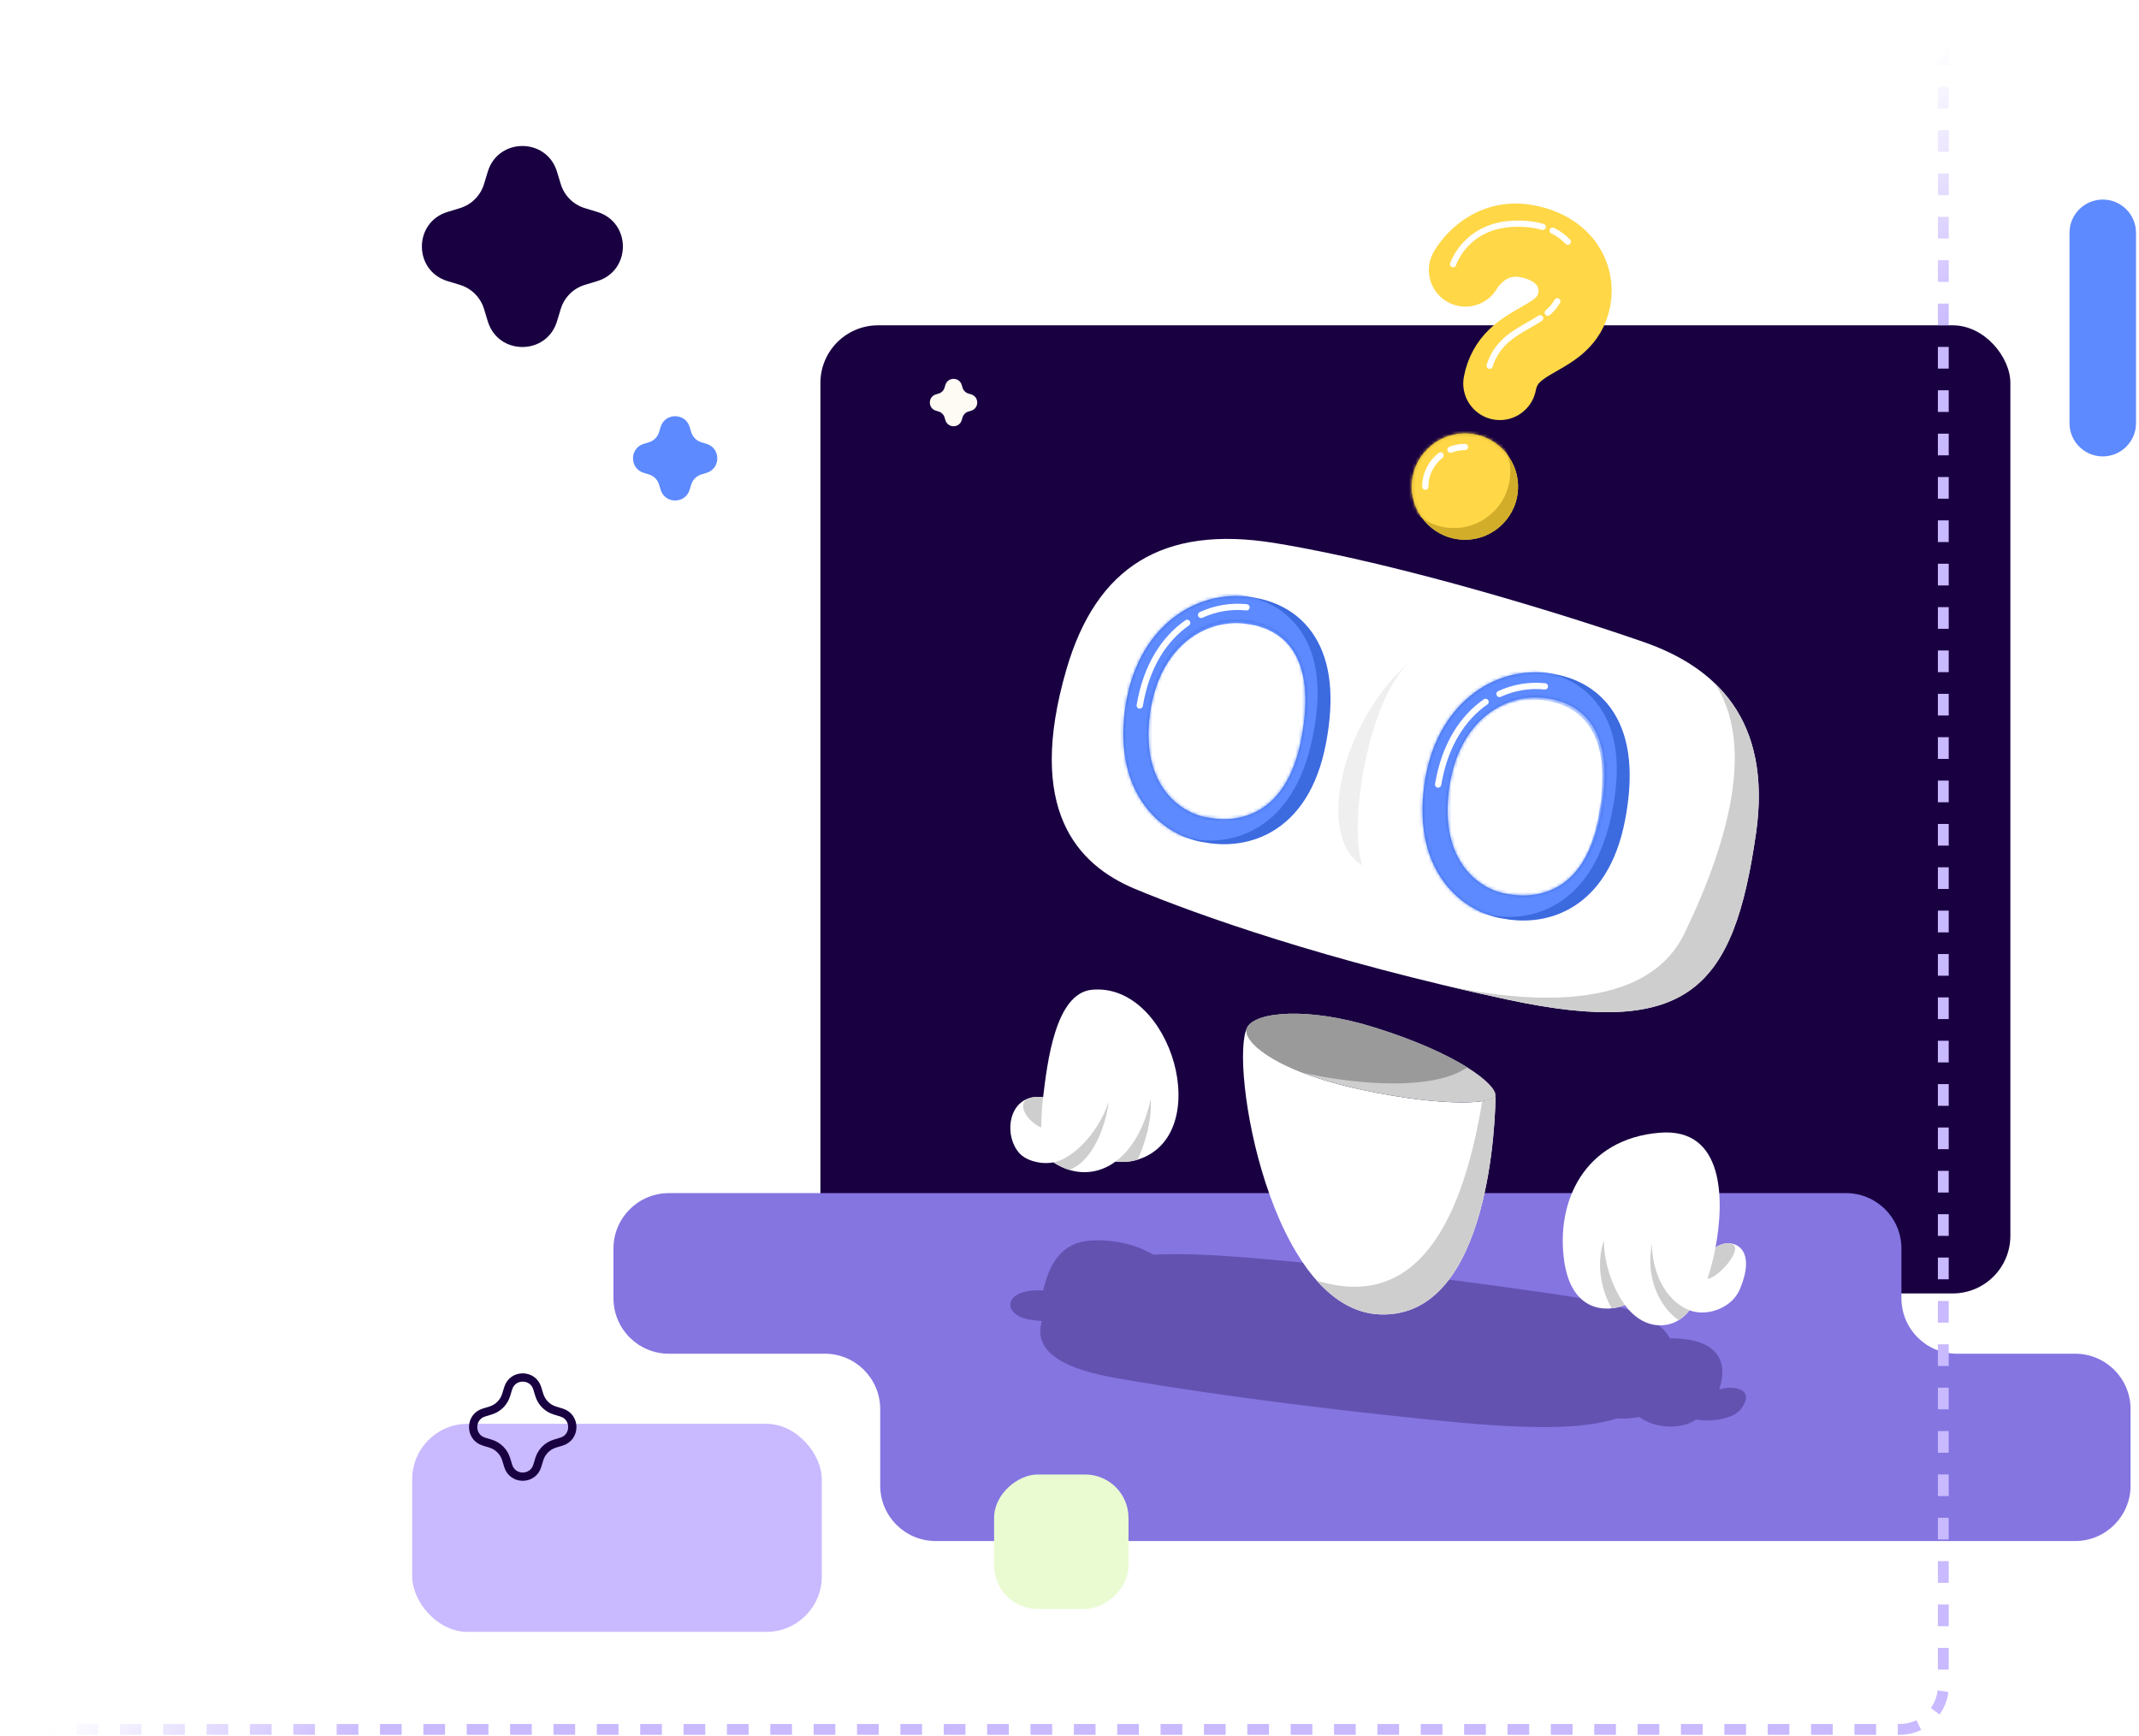 <svg width="658" height="534" viewBox="0 0 658 534" fill="none" xmlns="http://www.w3.org/2000/svg">
<rect x="252.376" y="100.075" width="366.056" height="297.813" rx="17.732" fill="#190041"/>
<path d="M270.771 457.002C270.771 466.42 278.406 474.055 287.823 474.055H638.354C647.772 474.055 655.407 466.42 655.407 457.002V433.483C655.407 424.066 647.772 416.431 638.354 416.431H601.973C592.555 416.431 584.92 408.796 584.92 399.379V384.082C584.92 374.664 577.286 367.029 567.868 367.029H205.767C196.349 367.029 188.714 374.664 188.714 384.082L188.714 399.379C188.714 408.796 196.349 416.431 205.767 416.431H253.719C263.136 416.431 270.771 424.066 270.771 433.483L270.771 457.002Z" fill="#8475E1"/>
<g filter="url(#filter0_f_3158_4051)">
<circle cx="450.655" cy="149.708" r="16.324" fill="#FFD747"/>
</g>
<path d="M466.98 149.708C466.98 158.724 459.671 166.032 450.655 166.032C441.64 166.032 434.331 158.724 434.331 149.708C434.331 140.692 441.64 133.384 450.655 133.384C459.671 133.384 466.98 140.692 466.98 149.708Z" fill="#D1AD2A"/>
<mask id="mask0_3158_4051" style="mask-type:alpha" maskUnits="userSpaceOnUse" x="434" y="133" width="33" height="34">
<circle cx="450.655" cy="149.708" r="16.324" fill="#96D52E"/>
</mask>
<g mask="url(#mask0_3158_4051)">
<circle cx="447.235" cy="145.066" r="17.373" fill="#FFD747"/>
</g>
<path d="M438.451 149.708C438.451 145.802 440.287 142.324 443.142 140.09M450.656 137.503C449.087 137.503 447.587 137.799 446.21 138.339" stroke="white" stroke-width="1.921" stroke-linecap="round"/>
<rect x="126.801" y="438" width="126" height="64" rx="17.052" fill="#C9B9FF"/>
<path d="M657.085 130.166V71.62C657.085 65.969 652.505 61.389 646.854 61.389C641.203 61.389 636.623 65.969 636.623 71.62V130.166C636.623 135.817 641.203 140.398 646.854 140.398C652.505 140.398 657.085 135.817 657.085 130.166Z" fill="#5D8AFF"/>
<rect x="347.151" y="453.592" width="41.344" height="41.344" rx="13.337" transform="rotate(90 347.151 453.592)" fill="#EAFBD2"/>
<path d="M165.27 427.057L165.893 429.104C166.594 431.406 168.395 433.207 170.697 433.908L172.744 434.531C177.159 435.875 177.159 442.125 172.744 443.469L170.697 444.092C168.395 444.793 166.594 446.594 165.893 448.896L165.27 450.943C163.927 455.358 157.676 455.358 156.332 450.943L155.709 448.896C155.009 446.594 153.207 444.793 150.905 444.092L148.859 443.469C144.444 442.125 144.444 435.875 148.859 434.531L150.905 433.908C153.207 433.207 155.009 431.406 155.709 429.104L156.332 427.057C157.676 422.642 163.927 422.642 165.27 427.057Z" stroke="#190041" stroke-width="2.547"/>
<path d="M290.823 118.403C291.577 115.926 295.085 115.926 295.839 118.403L296.114 119.306C296.368 120.142 297.022 120.796 297.858 121.05L298.761 121.325C301.238 122.079 301.238 125.587 298.761 126.341L297.858 126.616C297.022 126.87 296.368 127.525 296.114 128.361L295.839 129.263C295.085 131.741 291.577 131.741 290.823 129.263L290.548 128.361C290.294 127.525 289.639 126.87 288.803 126.616L287.901 126.341C285.423 125.587 285.423 122.079 287.901 121.325L288.803 121.05C289.639 120.796 290.294 120.142 290.548 119.306L290.823 118.403Z" fill="#FEFBF5"/>
<path d="M203.227 131.338C204.568 126.93 210.81 126.93 212.151 131.338L212.64 132.944C213.093 134.431 214.257 135.595 215.744 136.048L217.35 136.537C221.758 137.878 221.758 144.12 217.35 145.462L215.744 145.95C214.257 146.403 213.093 147.567 212.64 149.054L212.151 150.66C210.81 155.069 204.568 155.069 203.227 150.66L202.738 149.054C202.285 147.567 201.121 146.403 199.634 145.95L198.028 145.462C193.62 144.12 193.62 137.878 198.028 136.537L199.634 136.048C201.121 135.595 202.285 134.431 202.738 132.944L203.227 131.338Z" fill="#5D8AFF"/>
<path d="M150.058 52.798C153.257 42.288 168.137 42.288 171.336 52.798L172.502 56.627C173.581 60.173 176.356 62.948 179.902 64.027L183.731 65.192C194.241 68.391 194.241 83.272 183.731 86.471L179.902 87.636C176.356 88.715 173.581 91.49 172.502 95.037L171.336 98.865C168.137 109.375 153.257 109.375 150.058 98.865L148.893 95.037C147.814 91.49 145.038 88.715 141.492 87.636L137.664 86.471C127.154 83.272 127.154 68.391 137.664 65.192L141.492 64.027C145.038 62.948 147.814 60.173 148.893 56.627L150.058 52.798Z" fill="#190041"/>
<path d="M597.801 0V518.663C597.801 526.029 591.83 532 584.464 532H0" stroke="url(#paint0_linear_3158_4051)" stroke-width="3.334" stroke-dasharray="6.67 6.67"/>
<g filter="url(#filter1_f_3158_4051)">
<path d="M461.383 117.964C464.29 103.049 481.609 105.8 484.259 92.206C485.761 84.5 481.08 76.414 469.907 74.236C457.001 71.72 450.806 83.068 450.806 83.068" stroke="#FFD747" stroke-width="22.514" stroke-linecap="round"/>
</g>
<path d="M461.383 117.964C464.29 103.049 481.609 105.8 484.259 92.206C485.761 84.5 481.08 76.414 469.907 74.236C457.001 71.72 450.806 83.068 450.806 83.068" stroke="#FFD747" stroke-width="20" stroke-linecap="round"/>
<path d="M446.995 81.291C446.995 81.291 450.718 69.619 465.263 68.855C468.817 68.668 471.937 69.027 474.593 69.802M477.615 70.951C479.506 71.862 481.067 73.024 482.282 74.364" stroke="white" stroke-width="1.9" stroke-linecap="round"/>
<path d="M458.246 112.504C460.942 103.947 468.117 101.578 473.78 97.915M476.118 96.191C477.264 95.207 478.273 94.072 479.059 92.688" stroke="white" stroke-width="1.93" stroke-linecap="round"/>
<g filter="url(#filter2_f_3158_4051)">
<path fill-rule="evenodd" clip-rule="evenodd" d="M320.962 396.665C322.258 391.729 324.794 382.071 335.925 381.593C343.525 381.266 350.059 383.137 354.749 385.98C361.941 385.584 370.738 385.861 381.724 386.715C417.123 389.466 464.284 395.976 483.44 398.887C497.642 401.046 510.112 404.823 513.69 411.705C530.265 411.633 531.284 420.505 528.829 427.524C532.304 426.003 540.69 426.916 535.419 433.608C533.22 436.401 526.314 437.622 521.768 436.65C518.087 439.388 509.935 440.027 504.272 435.89C502.468 436.286 499.987 436.548 497.483 436.323C487.408 439.591 471.531 439.827 445.271 437.254C395.504 432.376 359.751 426.861 342.741 423.82C329.365 421.429 317.371 416.689 320.52 406.371C317.717 406.25 315.074 405.737 313.633 405.009C308.996 402.664 309.88 397.743 317.402 397.015L317.449 397.01C318.47 396.914 319.614 396.895 320.882 396.969C320.908 396.87 320.934 396.769 320.962 396.665Z" fill="#190041" fill-opacity="0.3"/>
</g>
<path d="M392.108 167.044C357.627 161.442 337.205 174.478 328.048 205.941C315.527 248.961 331.259 265.977 349.14 273.443C368.179 281.392 408.182 295.622 463.823 307.515C519.464 319.409 533.313 304.182 540.175 256.406C545.256 221.03 527.295 205.082 505.863 197.581C484.431 190.081 431.675 173.473 392.108 167.044Z" fill="white"/>
<path d="M463.824 307.516C519.465 319.409 533.314 304.182 540.176 256.406C543.35 234.306 537.531 219.788 527.491 210.175C539.446 228.382 532.726 256.979 518.153 287.166C505.288 313.814 462.41 307.516 440.583 302.211C447.989 304.011 455.742 305.788 463.824 307.516Z" fill="#CFCECE"/>
<g filter="url(#filter3_f_3158_4051)">
<path d="M382.963 189.26C368.529 187.741 353.085 198.495 350.922 221.755C349.841 233.375 352.814 241.422 357.29 246.704C361.673 251.878 367.319 254.185 371.371 254.709C375.816 255.57 382.441 255.653 388.658 252.046C395.005 248.363 400.447 241.117 402.876 228.248C405.38 214.981 404.095 205.559 400.109 199.194C396.069 192.743 389.592 189.958 382.963 189.26Z" stroke="#5D8AFF" stroke-width="5.137"/>
</g>
<path d="M383.097 187.341C367.831 185.734 351.861 197.149 349.642 220.994C348.535 232.902 351.577 241.307 356.31 246.892C360.904 252.315 366.829 254.765 371.166 255.335C375.801 256.226 382.749 256.317 389.302 252.515C396.05 248.599 401.658 240.98 404.137 227.844C406.671 214.422 405.426 204.622 401.197 197.87C396.887 190.989 389.99 188.066 383.097 187.341Z" stroke="#3C6ADF" stroke-width="7.705"/>
<mask id="mask1_3158_4051" style="mask-type:alpha" maskUnits="userSpaceOnUse" x="345" y="183" width="65" height="77">
<path d="M383.098 187.341C367.832 185.734 351.861 197.149 349.643 220.994C348.535 232.902 351.578 241.307 356.31 246.892C360.905 252.315 366.829 254.764 371.166 255.335C375.802 256.226 382.749 256.317 389.303 252.515C396.051 248.599 401.658 240.98 404.138 227.844C406.671 214.422 405.426 204.622 401.197 197.87C396.888 190.989 389.991 188.066 383.098 187.341Z" stroke="#5D8AFF" stroke-width="7.705"/>
</mask>
<g mask="url(#mask1_3158_4051)">
<path d="M380.258 186.548C365.072 184.308 348.641 195.049 345.433 218.782C343.831 230.634 346.522 239.157 351.018 244.935C355.383 250.544 361.201 253.238 365.51 253.988C370.105 255.071 377.043 255.45 383.748 251.924C390.654 248.293 396.573 240.913 399.596 227.892C402.686 214.586 401.849 204.743 397.905 197.821C393.885 190.767 387.115 187.56 380.258 186.548Z" fill="#5D8AFF" stroke="#5D8AFF" stroke-width="7.705"/>
</g>
<path d="M383.448 186.826C378.808 186.338 373.981 187.094 369.479 189.164M365.204 191.605C358.274 196.402 352.66 204.775 350.605 217.026" stroke="white" stroke-width="1.926" stroke-linecap="round"/>
<g filter="url(#filter4_f_3158_4051)">
<path d="M474.352 212.739C459.918 211.22 444.474 221.974 442.311 245.234C441.23 256.854 444.204 264.901 448.679 270.183C453.063 275.357 458.708 277.664 462.76 278.188C467.205 279.049 473.83 279.132 480.047 275.525C486.394 271.842 491.836 264.596 494.265 251.727C496.769 238.46 495.484 229.038 491.498 222.673C487.458 216.222 480.981 213.437 474.352 212.739Z" stroke="url(#paint1_linear_3158_4051)" stroke-width="5.137"/>
</g>
<path d="M475.129 210.82C459.863 209.213 443.892 220.628 441.674 244.473C440.566 256.382 443.609 264.786 448.342 270.372C452.936 275.795 458.86 278.244 463.197 278.814C467.833 279.705 474.781 279.796 481.334 275.994C488.082 272.079 493.689 264.46 496.169 251.324C498.703 237.902 497.457 228.102 493.229 221.35C488.919 214.469 482.022 211.546 475.129 210.82Z" stroke="#3C6ADF" stroke-width="7.705"/>
<mask id="mask2_3158_4051" style="mask-type:alpha" maskUnits="userSpaceOnUse" x="437" y="206" width="65" height="78">
<path d="M475.129 210.82C459.863 209.213 443.892 220.628 441.674 244.473C440.566 256.382 443.609 264.786 448.342 270.372C452.936 275.795 458.86 278.244 463.197 278.814C467.833 279.705 474.781 279.796 481.334 275.994C488.082 272.079 493.689 264.46 496.169 251.324C498.703 237.902 497.457 228.102 493.229 221.35C488.919 214.469 482.022 211.546 475.129 210.82Z" stroke="#5D8AFF" stroke-width="7.705"/>
</mask>
<g mask="url(#mask2_3158_4051)">
<path d="M472.29 210.027C457.104 207.787 440.673 218.528 437.465 242.261C435.863 254.113 438.554 262.636 443.05 268.414C447.415 274.023 453.233 276.717 457.542 277.467C462.137 278.55 469.074 278.929 475.78 275.403C482.685 271.772 488.604 264.392 491.628 251.371C494.717 238.065 493.881 228.222 489.936 221.3C485.916 214.246 479.147 211.039 472.29 210.027Z" fill="#5D8AFF" stroke="#5D8AFF" stroke-width="7.705"/>
</g>
<path d="M475.237 211.141C470.597 210.652 465.77 211.409 461.268 213.478M456.993 215.919C450.062 220.716 444.448 229.09 442.394 241.341" stroke="white" stroke-width="1.926" stroke-linecap="round"/>
<path d="M510.564 348.449C487.344 350.347 478.532 369.676 481.188 387.976C483.5 403.9 494.419 403.691 499.877 401.46C506.298 410.192 515.541 408.844 519.714 403.065C524.868 405.116 532.698 402.538 535.192 396.644C541.168 382.518 531.66 380.592 527.72 383.802C530.507 368.965 530.403 346.828 510.564 348.449Z" fill="white"/>
<path d="M519.715 403.066C511.867 399.943 508.157 390.643 508.157 382.519C505.785 395.65 512.668 403.723 516.406 406.118C517.69 405.342 518.819 404.306 519.715 403.066Z" fill="#CFCECE"/>
<path d="M499.877 401.461C497.074 397.751 493.389 389.903 493.389 381.556C490.394 390.387 493.753 399.18 495.806 402.472C497.319 402.315 498.721 401.933 499.877 401.461Z" fill="#CFCECE"/>
<path d="M527.72 383.803C527.056 387.34 526.167 390.654 525.24 393.434C529.189 392.904 537.908 382.295 531.457 382.467C530.082 382.503 528.721 382.987 527.72 383.803Z" fill="#CFCECE"/>
<path d="M424.751 404.349C458.782 405.313 459.991 342.708 460.066 336.929C460.033 339.498 444.99 340.748 419.293 335.324C391.589 329.476 381.722 319.823 383.657 316.061C378.039 326.984 390.72 403.386 424.751 404.349Z" fill="white"/>
<path d="M424.751 404.349C458.782 405.312 459.991 342.707 460.066 336.929C460.056 337.712 458.651 338.372 455.974 338.759C446.241 397.874 421.845 398.962 405.103 393.976C410.609 400.152 417.147 404.134 424.751 404.349Z" fill="#CFCECE"/>
<path d="M422.826 316.06C402.279 309.639 386.135 311.245 383.658 316.06C381.723 319.822 391.59 329.475 419.294 335.323C444.992 340.747 460.034 339.497 460.068 336.928C460.114 333.397 448.51 324.086 422.826 316.06Z" fill="#CFCECE"/>
<path d="M383.658 316.06C386.135 311.245 402.279 309.639 422.826 316.06C435.856 320.132 445.263 324.535 451.362 328.345C439.751 336.425 412.766 332.801 400.724 329.979C387.144 324.718 382.243 318.813 383.658 316.06Z" fill="#9A9A9A"/>
<path d="M419.074 266.183C414.71 253.638 420.786 214.696 434.221 203.028C411.869 222.439 404.854 258.04 419.074 266.183Z" fill="#EFEFEF"/>
<path d="M335.925 304.464C324.56 305.513 322.155 327.132 320.882 337.516C319.614 337.355 318.47 337.396 317.449 337.603L317.402 337.613C309.88 339.178 308.996 349.757 313.633 354.796C315.682 357.022 320.165 358.315 324.08 357.573C325.665 358.616 327.291 359.382 328.926 359.881C333.894 361.398 338.942 360.45 343.172 357.313C345.616 357.605 347.866 357.387 349.92 356.754C373.929 349.346 360.509 302.192 335.925 304.464Z" fill="white"/>
<path d="M320.323 346.86C320.25 343.984 320.642 339.467 320.882 337.515C319.614 337.354 318.47 337.396 317.449 337.602L317.402 337.612C311.876 338.762 315.95 345.073 320.323 346.86Z" fill="#CFCECE"/>
<path d="M353.983 338.087C352.118 346.848 348.204 353.58 343.172 357.312C345.616 357.604 347.865 357.387 349.919 356.753C351.489 353.61 354.498 345.478 353.983 338.087Z" fill="#CFCECE"/>
<path d="M341.093 338.852C337.705 348.945 329.801 356.489 324.08 357.573C325.665 358.615 327.291 359.381 328.926 359.881C337.02 356.826 340.41 344.589 341.093 338.852Z" fill="#CFCECE"/>
<defs>
<filter id="filter0_f_3158_4051" x="415.766" y="114.819" width="69.778" height="69.778" filterUnits="userSpaceOnUse" color-interpolation-filters="sRGB">
<feFlood flood-opacity="0" result="BackgroundImageFix"/>
<feBlend mode="normal" in="SourceGraphic" in2="BackgroundImageFix" result="shape"/>
<feGaussianBlur stdDeviation="9.282" result="effect1_foregroundBlur_3158_4051"/>
</filter>
<filter id="filter1_f_3158_4051" x="420.893" y="43.957" width="93.55" height="103.92" filterUnits="userSpaceOnUse" color-interpolation-filters="sRGB">
<feFlood flood-opacity="0" result="BackgroundImageFix"/>
<feBlend mode="normal" in="SourceGraphic" in2="BackgroundImageFix" result="shape"/>
<feGaussianBlur stdDeviation="9.327" result="effect1_foregroundBlur_3158_4051"/>
</filter>
<filter id="filter2_f_3158_4051" x="305.011" y="375.777" width="237.882" height="69.003" filterUnits="userSpaceOnUse" color-interpolation-filters="sRGB">
<feFlood flood-opacity="0" result="BackgroundImageFix"/>
<feBlend mode="normal" in="SourceGraphic" in2="BackgroundImageFix" result="shape"/>
<feGaussianBlur stdDeviation="2.889" result="effect1_foregroundBlur_3158_4051"/>
</filter>
<filter id="filter3_f_3158_4051" x="339.784" y="178.202" width="75.291" height="87.917" filterUnits="userSpaceOnUse" color-interpolation-filters="sRGB">
<feFlood flood-opacity="0" result="BackgroundImageFix"/>
<feBlend mode="normal" in="SourceGraphic" in2="BackgroundImageFix" result="shape"/>
<feGaussianBlur stdDeviation="4.174" result="effect1_foregroundBlur_3158_4051"/>
</filter>
<filter id="filter4_f_3158_4051" x="431.173" y="201.681" width="75.291" height="87.917" filterUnits="userSpaceOnUse" color-interpolation-filters="sRGB">
<feFlood flood-opacity="0" result="BackgroundImageFix"/>
<feBlend mode="normal" in="SourceGraphic" in2="BackgroundImageFix" result="shape"/>
<feGaussianBlur stdDeviation="4.174" result="effect1_foregroundBlur_3158_4051"/>
</filter>
<linearGradient id="paint0_linear_3158_4051" x1="529.801" y1="590.5" x2="-203.519" y2="-235.197" gradientUnits="userSpaceOnUse">
<stop offset="0.289" stop-color="#C9B9FF"/>
<stop offset="0.349" stop-color="#C9B9FF" stop-opacity="0"/>
</linearGradient>
<linearGradient id="paint1_linear_3158_4051" x1="468.818" y1="215.168" x2="468.818" y2="276.114" gradientUnits="userSpaceOnUse">
<stop stop-color="#C4D5FF"/>
<stop offset="1" stop-color="#5D8AFF"/>
</linearGradient>
</defs>
</svg>
